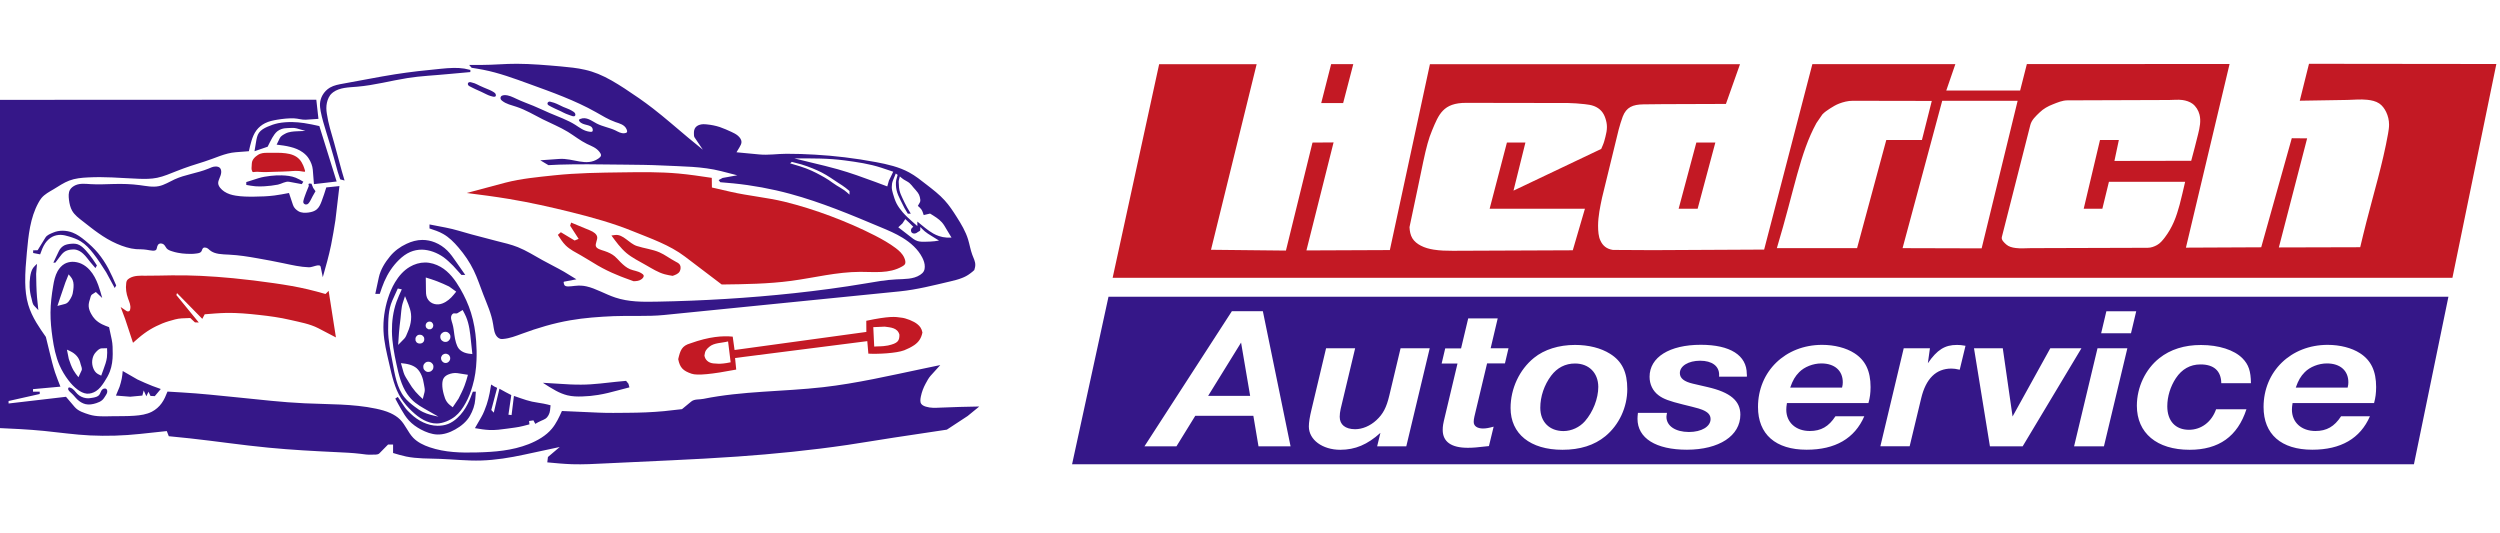 <?xml version="1.0" encoding="utf-8"?>
<!-- Generator: Adobe Illustrator 25.4.6, SVG Export Plug-In . SVG Version: 6.00 Build 0)  -->
<svg version="1.1" id="Ebene_1" xmlns="http://www.w3.org/2000/svg" xmlns:xlink="http://www.w3.org/1999/xlink" x="0px" y="0px"
	 width="350px" height="74.62px" viewBox="0 0 350 74.62" style="enable-background:new 0 0 350 74.62;" xml:space="preserve">
<style type="text/css">
	.st0{fill-rule:evenodd;clip-rule:evenodd;fill:#C31924;}
	.st1{fill-rule:evenodd;clip-rule:evenodd;fill:#351788;}
</style>
<g>
	<path class="st0" d="M122.26,45.8l0.13,2.72c0.62-0.06,0.96,0.02,1.92-0.15c1.41-0.31,1.61-0.66,1.61-1.51
		c-0.25-0.97-1.22-1.02-2.06-1.13L122.26,45.8z M102.29,50.72l-0.36-2.92c-0.87,0.23-1.97,0.17-2.64,0.76
		c-0.41,0.35-0.59,0.56-0.67,1.21c0.07,0.55,0.52,1.05,1.29,1.11C100.2,50.86,100.63,51.07,102.29,50.72 M42.7,24.02
		c0.03-0.04,0-0.13-0.02-0.21c-0.08-0.27-0.15-0.45-0.23-0.65c-0.13-0.29-0.3-0.61-0.54-0.86c-0.24-0.26-0.54-0.45-0.86-0.58
		c-0.33-0.14-0.69-0.21-1.05-0.26c-0.39-0.05-0.78-0.07-1.16-0.07c-0.38,0-0.76,0-1.14,0c-0.41,0-0.83-0.01-1.21,0.12
		c-0.24,0.08-0.47,0.22-0.68,0.4c-0.21,0.18-0.4,0.4-0.49,0.65c-0.08,0.23-0.07,0.49-0.09,0.75c-0.01,0.15-0.03,0.3,0,0.44
		c0.02,0.07,0.04,0.14,0.07,0.21c0.01,0.03,0.03,0.07,0.05,0.09c0.06,0.07,0.19,0.04,0.3,0.02c0.28-0.04,0.5-0.02,0.72,0
		c0.67,0.05,1.4,0,2.14-0.02c0.68-0.02,1.37-0.03,1.98-0.07c0.61-0.04,1.15-0.12,1.98,0.05C42.57,24.04,42.67,24.06,42.7,24.02
		 M94.17,38.62c0.39-0.14,0.78-0.27,0.98-0.61c0.15-0.26,0.19-0.65,0.05-0.91c-0.13-0.24-0.41-0.37-0.68-0.51
		c-0.79-0.42-1.44-0.93-2.19-1.26c-0.98-0.43-2.12-0.55-3.17-0.89c-1.09-0.35-1.91-1.69-3.05-1.54l-0.51,0.07
		c0.65,0.89,1.3,1.78,2.12,2.47c0.81,0.67,1.78,1.14,2.72,1.68c0.86,0.49,1.7,1.03,2.63,1.28C93.43,38.51,93.81,38.55,94.17,38.62
		 M88.7,39.37c0.4-0.01,0.8-0.03,1.14-0.3c0.16-0.13,0.3-0.31,0.28-0.47c-0.02-0.14-0.17-0.26-0.33-0.35
		c-0.54-0.33-1.09-0.35-1.58-0.56c-0.49-0.2-0.93-0.58-1.33-0.98c-0.28-0.28-0.53-0.58-0.81-0.82c-0.4-0.33-0.85-0.55-1.44-0.75
		c-0.5-0.16-1.11-0.31-1.21-0.68c-0.1-0.34,0.23-0.87,0.19-1.26c-0.05-0.43-0.51-0.74-1.02-0.95l-2.63-1.09l-0.14,0.44l1.19,1.84
		l-0.56,0.23l-1.93-1.16l-0.42,0.37c0.33,0.52,0.67,1.05,1.09,1.47c0.61,0.6,1.41,0.99,2.17,1.42c0.8,0.45,1.55,0.95,2.33,1.4
		c0.85,0.49,1.74,0.93,2.66,1.3C87.11,38.81,87.91,39.07,88.7,39.37 M129.14,46.55c-0.11-0.57-0.36-0.88-0.69-1.15
		c-0.49-0.43-1.66-0.88-2.28-0.93c-0.81-0.13-1.66-0.24-4.89,0.44l0.01,1.56L102.84,49l-0.26-1.87c-1.38-0.14-3.27-0.02-5.93,0.94
		c-1.19,0.34-1.41,0.96-1.7,2.21c0.23,1.19,0.68,1.64,1.87,2.04c0.79,0.28,2.85,0.07,6.25-0.58l-0.16-1.62l18.51-2.36l0.15,1.75
		c1.29,0.08,3.93-0.05,5.02-0.47c0.49-0.19,0.96-0.43,1.4-0.72C128.61,47.89,128.97,47.38,129.14,46.55 M47.03,47.24l-1.02-6.52
		l-0.44,0.44c-0.81-0.23-1.63-0.46-2.45-0.65c-1.56-0.37-3.14-0.63-4.73-0.86c-1.91-0.28-3.83-0.51-5.75-0.7
		c-1.5-0.14-3.01-0.26-4.52-0.33c-1.37-0.06-2.74-0.09-4.1-0.07c-1.22,0.01-2.42,0.06-3.68,0.05c-0.77-0.01-1.55-0.04-2.21,0.35
		c-0.15,0.09-0.29,0.2-0.37,0.35c-0.06,0.1-0.08,0.23-0.09,0.35c-0.1,0.73,0.01,1.46,0.26,2.14c0.17,0.48,0.41,0.94,0.3,1.49
		c-0.02,0.1-0.05,0.21-0.12,0.26c-0.09,0.07-0.27,0.09-0.4,0l-0.82-0.56c0.22,0.56,0.43,1.11,0.63,1.68
		c0.19,0.54,0.36,1.09,0.54,1.63l0.56,1.7c0.51-0.45,1.01-0.9,1.56-1.3c0.53-0.39,1.09-0.73,1.68-1.02c0.56-0.28,1.15-0.52,1.75-0.7
		c0.59-0.17,1.2-0.37,1.82-0.4l1.21-0.05l0.65,0.61l0.54,0.02l-3.14-3.84l0.09-0.28l3.54,3.61L28.66,44c1-0.08,2-0.17,3-0.19
		c1.54-0.03,3.08,0.11,4.61,0.28c1.47,0.16,2.94,0.36,4.38,0.7c1.32,0.31,2.7,0.54,3.91,1.16L47.03,47.24 M65.34,27.02
		c1.99,0.25,3.98,0.51,5.96,0.84c2.93,0.49,5.84,1.14,8.73,1.86c2.92,0.73,5.82,1.53,8.59,2.66c2.49,1.01,5.12,1.91,7.27,3.54
		l5.15,3.91c3.26-0.04,6.52-0.08,9.74-0.51c3.2-0.43,6.36-1.25,9.64-1.26c2-0.01,4.04,0.29,5.87-0.75c0.16-0.09,0.32-0.19,0.4-0.33
		c0.14-0.24,0.04-0.59-0.09-0.89c-0.27-0.6-0.72-0.99-1.19-1.35c-0.89-0.67-1.88-1.23-2.89-1.75c-2.03-1.04-4.1-1.93-6.22-2.73
		c-2.13-0.8-4.31-1.49-6.52-2.03c-2.46-0.59-4.99-0.81-7.45-1.37l-2.66-0.61l-0.02-1.35c-1.56-0.23-3.12-0.47-4.68-0.61
		c-2.59-0.23-5.2-0.2-7.8-0.16c-3.22,0.04-6.43,0.08-9.62,0.42c-2.27,0.24-4.56,0.45-6.78,1.02L65.34,27.02"/>
	<path class="st1" d="M60.66,45.56c0-0.04-0.01-0.08-0.02-0.12c-0.01-0.05-0.02-0.1-0.05-0.14c-0.02-0.04-0.06-0.08-0.09-0.12
		c-0.03-0.03-0.06-0.07-0.09-0.09c-0.04-0.03-0.09-0.04-0.14-0.05c-0.05-0.01-0.09-0.02-0.14-0.02c-0.05,0-0.09,0.01-0.14,0.02
		c-0.04,0.01-0.08,0.03-0.12,0.05c-0.04,0.02-0.08,0.06-0.12,0.09c-0.04,0.04-0.07,0.07-0.09,0.12c-0.02,0.04-0.03,0.09-0.05,0.14
		c-0.01,0.04-0.02,0.08-0.02,0.12c0,0.05,0.01,0.09,0.02,0.14c0.01,0.05,0.02,0.1,0.05,0.14c0.02,0.04,0.05,0.09,0.09,0.12
		c0.04,0.03,0.08,0.04,0.12,0.07c0.04,0.03,0.07,0.06,0.12,0.07c0.04,0.01,0.09,0,0.14,0c0.05,0,0.1,0.01,0.14,0
		c0.05-0.01,0.1-0.04,0.14-0.07c0.03-0.02,0.06-0.04,0.09-0.07c0.04-0.03,0.07-0.07,0.09-0.12c0.02-0.04,0.03-0.09,0.05-0.14
		C60.65,45.66,60.66,45.61,60.66,45.56z M59.4,47.47c0-0.05-0.01-0.09-0.02-0.14c-0.01-0.06-0.02-0.12-0.05-0.16
		c-0.03-0.04-0.08-0.08-0.12-0.12c-0.04-0.04-0.07-0.09-0.12-0.12c-0.05-0.03-0.11-0.04-0.16-0.05c-0.06-0.01-0.11-0.02-0.16-0.02
		c-0.05,0-0.11,0.01-0.16,0.02c-0.05,0.01-0.1,0.02-0.14,0.05c-0.05,0.03-0.1,0.07-0.14,0.12c-0.03,0.04-0.07,0.07-0.09,0.12
		c-0.03,0.05-0.06,0.11-0.07,0.16c-0.01,0.05,0,0.09,0,0.14c0,0.06-0.01,0.13,0,0.19c0.01,0.05,0.04,0.09,0.07,0.14
		c0.03,0.05,0.05,0.1,0.09,0.14c0.04,0.04,0.09,0.07,0.14,0.09c0.05,0.02,0.09,0.03,0.14,0.05c0.05,0.01,0.11,0.02,0.16,0.02
		c0.05,0,0.11-0.01,0.16-0.02c0.06-0.01,0.11-0.02,0.16-0.05c0.04-0.02,0.08-0.06,0.12-0.09c0.04-0.04,0.09-0.09,0.12-0.14
		c0.02-0.04,0.04-0.09,0.05-0.14C59.39,47.6,59.4,47.53,59.4,47.47 M63.03,50.17c0-0.06,0-0.13-0.02-0.19
		c-0.02-0.05-0.04-0.09-0.07-0.14c-0.03-0.05-0.05-0.1-0.09-0.14c-0.04-0.04-0.09-0.07-0.14-0.09c-0.05-0.03-0.11-0.05-0.16-0.07
		c-0.05-0.02-0.11-0.02-0.16-0.02c-0.06,0-0.11,0.01-0.16,0.02c-0.06,0.02-0.11,0.04-0.16,0.07c-0.05,0.03-0.1,0.05-0.14,0.09
		c-0.04,0.04-0.07,0.09-0.09,0.14c-0.03,0.05-0.05,0.09-0.07,0.14c-0.02,0.06-0.03,0.12-0.02,0.19c0,0.06,0.01,0.11,0.02,0.16
		c0.02,0.06,0.04,0.11,0.07,0.16c0.03,0.04,0.06,0.08,0.09,0.12c0.04,0.04,0.09,0.08,0.14,0.12c0.05,0.03,0.11,0.05,0.16,0.07
		c0.05,0.01,0.11,0.02,0.16,0.02c0.05,0,0.11-0.01,0.16-0.02c0.06-0.02,0.11-0.04,0.16-0.07c0.05-0.03,0.1-0.07,0.14-0.12
		c0.04-0.04,0.07-0.07,0.09-0.12c0.03-0.05,0.05-0.11,0.07-0.16C63.02,50.28,63.03,50.23,63.03,50.17 M63.06,47.15
		c0-0.06-0.01-0.13-0.02-0.19c-0.02-0.06-0.04-0.11-0.07-0.16c-0.03-0.05-0.07-0.1-0.12-0.14c-0.04-0.04-0.09-0.08-0.14-0.12
		c-0.05-0.03-0.11-0.05-0.16-0.07c-0.06-0.02-0.12-0.02-0.19-0.02c-0.06,0-0.13,0.01-0.19,0.02c-0.06,0.02-0.11,0.04-0.16,0.07
		c-0.06,0.03-0.11,0.07-0.16,0.12c-0.04,0.04-0.08,0.09-0.12,0.14c-0.03,0.05-0.05,0.11-0.07,0.16c-0.02,0.06-0.02,0.12-0.02,0.19
		c0,0.06,0.01,0.13,0.02,0.19c0.02,0.06,0.04,0.11,0.07,0.16c0.03,0.06,0.07,0.12,0.12,0.16c0.05,0.05,0.1,0.08,0.16,0.12
		c0.05,0.03,0.11,0.05,0.16,0.07c0.06,0.02,0.12,0.02,0.19,0.02c0.06,0,0.13-0.01,0.19-0.02c0.06-0.02,0.11-0.04,0.16-0.07
		c0.05-0.03,0.1-0.07,0.14-0.12c0.05-0.05,0.08-0.1,0.12-0.16c0.03-0.05,0.05-0.11,0.07-0.16C63.05,47.27,63.06,47.21,63.06,47.15
		 M60.68,51.34c0-0.06-0.01-0.13-0.02-0.19c-0.02-0.06-0.04-0.11-0.07-0.16c-0.03-0.05-0.07-0.1-0.12-0.14
		c-0.04-0.04-0.09-0.09-0.14-0.12c-0.06-0.03-0.12-0.05-0.19-0.07c-0.05-0.01-0.11-0.02-0.16-0.02c-0.07,0-0.14,0-0.21,0.02
		c-0.06,0.02-0.11,0.04-0.16,0.07c-0.05,0.03-0.1,0.07-0.14,0.12c-0.04,0.04-0.08,0.09-0.12,0.14c-0.03,0.05-0.05,0.11-0.07,0.16
		c-0.02,0.06-0.02,0.12-0.02,0.19c0,0.06,0.01,0.12,0.02,0.19c0.01,0.07,0.04,0.13,0.07,0.19c0.03,0.05,0.07,0.1,0.12,0.14
		c0.04,0.04,0.09,0.08,0.14,0.12c0.05,0.03,0.11,0.05,0.16,0.07c0.07,0.02,0.14,0.03,0.21,0.02c0.05,0,0.11-0.01,0.16-0.02
		c0.07-0.02,0.13-0.04,0.19-0.07c0.05-0.03,0.1-0.07,0.14-0.12c0.04-0.04,0.08-0.09,0.12-0.14c0.03-0.06,0.06-0.12,0.07-0.19
		C60.67,51.46,60.68,51.4,60.68,51.34 M44.17,26.77c-0.11-0.15-0.22-0.31-0.33-0.47l-0.23-0.58c-0.07-0.01-0.13-0.02-0.21-0.02
		c-0.06,0-0.13-0.01-0.16,0.02c-0.03,0.03-0.06,0.09-0.05,0.14l0.05,0.16c-0.13,0.3-0.25,0.6-0.37,0.91
		c-0.08,0.21-0.16,0.42-0.23,0.63c-0.06,0.17-0.12,0.35-0.16,0.54c-0.02,0.1-0.04,0.21,0,0.3c0.03,0.08,0.1,0.15,0.19,0.19
		c0.12,0.06,0.26,0.05,0.37,0c0.08-0.04,0.15-0.11,0.21-0.19c0.22-0.28,0.34-0.61,0.51-0.91L44.17,26.77 M5.37,43.42
		c-0.07-0.61-0.14-1.21-0.19-1.82c-0.09-1.08-0.1-2.17-0.12-3.26l0.12-1.4c-0.19,0.18-0.39,0.35-0.54,0.56
		c-0.25,0.36-0.35,0.81-0.42,1.26c-0.07,0.49-0.09,0.96-0.07,1.44c0.03,0.53,0.11,1.07,0.26,1.58c0.1,0.35,0.12,0.76,0.37,1.02
		L5.37,43.42 M69.37,13.49c0.02-0.03,0.04-0.06,0.05-0.09c0.01-0.06,0-0.13-0.02-0.19c-0.02-0.06-0.05-0.12-0.09-0.16
		c-0.04-0.05-0.09-0.08-0.14-0.12c-0.19-0.13-0.4-0.23-0.61-0.33c-0.28-0.12-0.56-0.23-0.84-0.35c-0.2-0.08-0.39-0.16-0.58-0.26
		c-0.23-0.11-0.46-0.24-0.7-0.33c-0.16-0.06-0.32-0.1-0.49-0.14c-0.07-0.02-0.14-0.03-0.21-0.02c-0.07,0.01-0.14,0.04-0.19,0.09
		c-0.03,0.04-0.04,0.09-0.05,0.14c0,0.07,0.01,0.13,0.05,0.19c0.04,0.06,0.1,0.1,0.16,0.14c0.12,0.07,0.25,0.13,0.37,0.19
		c0.16,0.07,0.31,0.16,0.47,0.23c0.27,0.13,0.54,0.25,0.82,0.37c0.24,0.11,0.48,0.24,0.72,0.35c0.18,0.09,0.37,0.17,0.56,0.23
		c0.11,0.04,0.22,0.07,0.33,0.09c0.08,0.02,0.15,0.03,0.23,0.02C69.27,13.55,69.33,13.53,69.37,13.49 M80.5,16.21
		c0.02-0.03,0.04-0.06,0.05-0.09c0.01-0.06,0-0.13-0.02-0.19c-0.02-0.06-0.05-0.12-0.09-0.16c-0.04-0.05-0.09-0.08-0.14-0.12
		c-0.19-0.13-0.38-0.23-0.58-0.33c-0.28-0.13-0.58-0.23-0.86-0.35c-0.2-0.09-0.39-0.18-0.58-0.28c-0.23-0.11-0.46-0.22-0.7-0.3
		c-0.16-0.05-0.32-0.1-0.49-0.14c-0.07-0.02-0.14-0.04-0.21-0.02c-0.06,0.01-0.12,0.05-0.16,0.09c-0.04,0.04-0.06,0.09-0.07,0.14
		c-0.01,0.06,0.01,0.13,0.05,0.19c0.04,0.06,0.12,0.1,0.19,0.14c0.12,0.06,0.23,0.13,0.35,0.19c0.15,0.08,0.31,0.16,0.47,0.23
		c0.27,0.13,0.55,0.24,0.81,0.37c0.24,0.12,0.48,0.25,0.72,0.35c0.18,0.08,0.37,0.14,0.56,0.21c0.12,0.04,0.23,0.09,0.35,0.12
		c0.07,0.02,0.14,0.03,0.21,0.02C80.4,16.28,80.46,16.26,80.5,16.21 M14.99,48.75c0.02,0.43,0.03,0.86-0.02,1.28
		c-0.07,0.56-0.27,1.11-0.47,1.65l-0.33,0.91c-0.26-0.12-0.52-0.23-0.72-0.42c-0.23-0.22-0.38-0.54-0.47-0.86
		c-0.1-0.37-0.11-0.75-0.02-1.12c0.07-0.31,0.21-0.61,0.42-0.84c0.23-0.25,0.51-0.57,0.86-0.58L14.99,48.75 M10.98,52.81
		c-0.25-0.32-0.5-0.63-0.7-0.98c-0.28-0.49-0.47-1.04-0.65-1.58l-0.26-1.3c0.25,0.11,0.49,0.21,0.72,0.35
		c0.32,0.19,0.61,0.44,0.82,0.75c0.18,0.27,0.3,0.59,0.37,0.91c0.07,0.3,0.27,0.63,0.14,0.91L10.98,52.81 M9.61,38.41
		c0.22,0.25,0.44,0.5,0.56,0.79c0.17,0.41,0.15,0.9,0.09,1.37c-0.04,0.36-0.1,0.7-0.26,1c-0.2,0.38-0.44,0.86-0.89,0.98l-1.07,0.28
		c0.12-0.37,0.25-0.75,0.37-1.12c0.25-0.73,0.5-1.46,0.75-2.19L9.61,38.41 M42.47,25.44c-0.35-0.21-0.7-0.41-1.07-0.56
		c-0.61-0.24-1.29-0.31-1.96-0.33c-0.52-0.01-1.03,0.01-1.54,0.07c-0.58,0.07-1.16,0.15-1.72,0.33l-1.7,0.54v0.4
		c0.43,0.08,0.85,0.15,1.28,0.19c0.42,0.03,0.85,0.03,1.28,0c0.63-0.04,1.25-0.11,1.86-0.23c0.53-0.11,1.05-0.49,1.58-0.4l1.77,0.33
		L42.47,25.44 M55.74,48.29c0.03-0.58,0.07-1.17,0.12-1.75c0.05-0.64,0.13-1.27,0.21-1.91c0.1-0.75,0.09-1.54,0.33-2.26l0.3-0.91
		c0.16,0.38,0.32,0.76,0.47,1.14c0.17,0.44,0.32,0.89,0.37,1.35c0.06,0.54,0,1.1-0.14,1.63c-0.09,0.34-0.2,0.66-0.35,0.98
		c-0.13,0.29-0.22,0.61-0.44,0.84L55.74,48.29 M14.78,55.39c0.1-0.16,0.21-0.32,0.23-0.51c0.02-0.15-0.01-0.33-0.12-0.42
		c-0.06-0.05-0.13-0.07-0.21-0.07c-0.12,0-0.24,0.04-0.33,0.12c-0.24,0.19-0.28,0.56-0.47,0.79c-0.18,0.22-0.51,0.31-0.82,0.37
		c-0.35,0.07-0.69,0.12-1.02,0.07c-0.45-0.06-0.91-0.28-1.23-0.61c-0.31-0.31-0.5-0.7-0.98-0.86c-0.09-0.03-0.18-0.05-0.23,0
		c-0.02,0.02-0.04,0.06-0.05,0.09c-0.07,0.27,0.22,0.47,0.44,0.68c0.35,0.31,0.56,0.63,0.86,0.91c0.31,0.29,0.7,0.53,1.12,0.63
		c0.49,0.12,1.01,0.02,1.51-0.14c0.3-0.1,0.59-0.22,0.82-0.42C14.5,55.85,14.64,55.61,14.78,55.39 M59.61,38.85
		c0.54,0.17,1.08,0.33,1.61,0.54c0.56,0.21,1.11,0.47,1.65,0.72l1,0.72c-0.22,0.28-0.45,0.56-0.7,0.82
		c-0.23,0.23-0.49,0.44-0.77,0.61c-0.31,0.18-0.64,0.32-1,0.35c-0.38,0.03-0.78-0.06-1.09-0.28c-0.24-0.17-0.43-0.41-0.54-0.68
		c-0.14-0.35-0.14-0.75-0.14-1.14L59.61,38.85 M59.19,55.86c-0.35-0.33-0.71-0.66-1.02-1.02c-0.36-0.42-0.67-0.87-0.95-1.35
		c-0.26-0.44-0.58-0.86-0.72-1.35l-0.37-1.3c0.42,0.04,0.83,0.09,1.23,0.21c0.36,0.11,0.7,0.27,0.98,0.51c0.3,0.27,0.52,0.63,0.68,1
		c0.17,0.4,0.27,0.81,0.33,1.23c0.05,0.36,0.18,0.74,0.09,1.09L59.19,55.86 M63.38,57.02c-0.3-0.23-0.6-0.45-0.81-0.75
		c-0.22-0.3-0.34-0.68-0.44-1.05c-0.13-0.48-0.22-0.95-0.21-1.44c0.01-0.3,0.05-0.62,0.21-0.86c0.14-0.22,0.38-0.39,0.63-0.49
		c0.4-0.17,0.85-0.25,1.28-0.19l1.47,0.23c-0.14,0.51-0.28,1.02-0.47,1.51c-0.23,0.62-0.54,1.22-0.84,1.82L63.38,57.02
		 M131.46,33.68c-0.2,0.03-0.4,0.07-0.61,0.09c-0.41,0.05-0.82,0.06-1.23,0.07c-0.4,0.01-0.8,0.02-1.16-0.09
		c-0.42-0.13-0.78-0.43-1.14-0.72l-1.56-1.21c0.19-0.18,0.39-0.36,0.58-0.54l0.4-0.61c0.19,0.18,0.39,0.36,0.58,0.54l0.54,0.54
		c-0.13,0.1-0.25,0.2-0.3,0.35c-0.05,0.15-0.02,0.35,0.09,0.47c0.1,0.1,0.27,0.14,0.42,0.12c0.17-0.02,0.31-0.11,0.44-0.21
		c0.12-0.09,0.33-0.14,0.33-0.28v-0.42c0.2,0.21,0.41,0.42,0.63,0.61c0.27,0.23,0.58,0.42,0.89,0.61L131.46,33.68 M66.13,49.57
		c-0.35-0.03-0.71-0.07-1.05-0.19c-0.32-0.11-0.63-0.3-0.84-0.56c-0.19-0.24-0.31-0.54-0.4-0.84c-0.11-0.37-0.18-0.75-0.23-1.12
		c-0.07-0.5-0.11-0.99-0.26-1.51c-0.12-0.42-0.32-0.87-0.12-1.23c0.04-0.08,0.11-0.16,0.19-0.21c0.17-0.11,0.43,0.05,0.63-0.07
		l0.72-0.44c0.17,0.31,0.33,0.61,0.47,0.93c0.46,1.08,0.58,2.27,0.7,3.47L66.13,49.57 M13.36,37.53l0.21-0.37
		c-0.2-0.31-0.4-0.61-0.61-0.91c-0.29-0.41-0.6-0.8-0.95-1.19c-0.33-0.36-0.7-0.72-1.14-0.86c-0.34-0.11-0.73-0.1-1.12-0.05
		c-0.35,0.05-0.69,0.13-0.95,0.33c-0.23,0.17-0.43,0.4-0.56,0.68l-0.77,1.61h0.28c0.19-0.25,0.39-0.51,0.58-0.77
		c0.21-0.28,0.42-0.56,0.7-0.75c0.25-0.17,0.55-0.26,0.86-0.3c0.27-0.04,0.54-0.04,0.79,0.02c0.35,0.09,0.68,0.29,0.95,0.54
		c0.41,0.36,0.7,0.82,1.05,1.23L13.36,37.53 M21.67,55.46l0.84-1c-0.39-0.14-0.78-0.27-1.16-0.42c-0.71-0.27-1.4-0.59-2.1-0.91
		l-2.07-1.19c-0.03,0.37-0.07,0.73-0.14,1.09c-0.07,0.38-0.19,0.75-0.3,1.12l-0.51,1.23c0.66,0.05,1.34,0.11,2,0.16l1.7-0.16
		l0.19-0.72l0.37,0.82l0.3-0.63l0.28,0.58L21.67,55.46 M88.12,54.23c-0.05-0.17-0.09-0.34-0.14-0.51l-0.33-0.4
		c-0.49,0.04-0.98,0.09-1.47,0.14c-0.71,0.07-1.41,0.16-2.12,0.23c-0.9,0.09-1.8,0.16-2.7,0.16c-1.02,0.01-2.03-0.05-3.05-0.12
		l-2.31-0.14c0.6,0.39,1.2,0.78,1.84,1.12c0.5,0.27,1.03,0.49,1.58,0.63c0.69,0.17,1.42,0.19,2.14,0.16
		c0.73-0.02,1.45-0.09,2.17-0.21c0.93-0.15,1.84-0.38,2.75-0.63L88.12,54.23 M118.93,27.25c-0.23-0.21-0.47-0.42-0.72-0.61
		c-0.35-0.25-0.73-0.45-1.09-0.68c-0.37-0.23-0.73-0.5-1.09-0.75c-0.38-0.25-0.78-0.48-1.19-0.7c-0.4-0.22-0.8-0.42-1.21-0.61
		c-0.52-0.23-1.06-0.44-1.61-0.61l-1.4-0.42l0.23-0.21c0.44,0.11,0.89,0.22,1.33,0.35c0.54,0.16,1.06,0.35,1.58,0.56
		c0.44,0.18,0.87,0.37,1.28,0.58c0.41,0.21,0.8,0.45,1.19,0.7c0.4,0.26,0.79,0.53,1.19,0.79c0.31,0.21,0.64,0.39,0.93,0.63
		l0.58,0.47V27.25 M125.05,24.04c-0.1,0.21-0.2,0.42-0.3,0.63c-0.1,0.2-0.2,0.4-0.3,0.61l-0.23,0.82c-0.56-0.21-1.12-0.42-1.68-0.63
		c-1.73-0.64-3.47-1.27-5.24-1.77c-1.19-0.34-2.39-0.62-3.59-0.91l-2.49-0.61c1.2-0.01,2.41-0.01,3.61,0.02
		c1.15,0.03,2.31,0.11,3.45,0.26c1.72,0.23,3.45,0.48,5.1,1.02L125.05,24.04 M77.08,56.74c-0.32-0.08-0.65-0.17-0.98-0.23
		c-0.53-0.11-1.08-0.16-1.61-0.28c-0.54-0.12-1.06-0.29-1.58-0.47l-0.96-0.33l-0.33,2.68l-0.44-0.05l0.4-2.75
		c-0.25-0.13-0.52-0.27-0.77-0.4l-0.89-0.49l-0.79,3.35l-0.35-0.37l0.82-3.1c-0.13-0.06-0.27-0.12-0.4-0.19l-0.44-0.28
		c-0.07,0.4-0.13,0.81-0.21,1.21c-0.11,0.54-0.24,1.08-0.42,1.61c-0.21,0.6-0.43,1.2-0.75,1.75l-0.89,1.54
		c0.68,0.12,1.36,0.23,2.05,0.26c0.81,0.03,1.63-0.07,2.45-0.19c0.75-0.11,1.51-0.18,2.24-0.37l0.89-0.23l-0.05-0.47l0.61-0.09
		l0.26,0.49c0.27-0.16,0.55-0.32,0.84-0.44c0.2-0.09,0.4-0.16,0.58-0.28c0.19-0.13,0.34-0.31,0.44-0.51
		c0.11-0.21,0.19-0.44,0.21-0.68L77.08,56.74 M66.62,54.83H66.2c-0.22,0.58-0.44,1.17-0.72,1.72c-0.37,0.73-0.85,1.42-1.47,1.98
		c-0.37,0.34-0.79,0.63-1.26,0.82c-0.47,0.19-0.98,0.26-1.49,0.26c-0.69-0.01-1.38-0.18-2-0.47c-0.65-0.3-1.24-0.72-1.75-1.21
		c-0.29-0.28-0.59-0.55-0.82-0.89l-1-1.47l-0.35,0.23c0.27,0.5,0.53,1,0.82,1.49c0.32,0.56,0.66,1.11,1.09,1.58
		c0.47,0.51,1.05,0.92,1.68,1.26c0.72,0.38,1.5,0.67,2.28,0.7c0.86,0.03,1.73-0.26,2.51-0.7c0.85-0.47,1.61-1.11,2.07-1.91
		c0.4-0.7,0.69-1.5,0.75-2.33L66.62,54.83 M133.21,33.26c-0.23,0.01-0.45,0.01-0.68,0c-0.36-0.02-0.73-0.09-1.07-0.21
		c-0.28-0.09-0.54-0.21-0.79-0.35c-0.39-0.22-0.76-0.49-1.12-0.77l-1.12-0.91v0.63c-0.24-0.21-0.48-0.42-0.72-0.63
		c-0.46-0.41-0.92-0.83-1.33-1.3c-0.33-0.38-0.63-0.79-0.86-1.23c-0.22-0.44-0.37-0.91-0.51-1.4c-0.08-0.29-0.16-0.59-0.16-0.89
		c0-0.31,0.04-0.63,0.16-0.93l0.4-0.98l0.26,0.19c-0.07,0.22-0.14,0.45-0.19,0.68c-0.05,0.24-0.06,0.5-0.05,0.75
		c0.01,0.24,0.04,0.49,0.09,0.72c0.11,0.48,0.32,0.93,0.54,1.37c0.18,0.38,0.37,0.75,0.56,1.12l0.47,0.79h0.42
		c-0.17-0.29-0.35-0.57-0.51-0.86c-0.24-0.42-0.44-0.86-0.65-1.3c-0.17-0.36-0.33-0.72-0.42-1.09c-0.06-0.27-0.09-0.56-0.09-0.84
		c0-0.19-0.05-0.39,0-0.58l0.14-0.54c0.18,0.16,0.36,0.31,0.56,0.44c0.26,0.17,0.56,0.29,0.79,0.49c0.21,0.18,0.38,0.41,0.56,0.63
		c0.2,0.24,0.43,0.46,0.61,0.72c0.13,0.18,0.23,0.39,0.28,0.61c0.05,0.24,0.13,0.53,0,0.75l-0.28,0.49c0.18,0.15,0.36,0.3,0.49,0.49
		c0.16,0.23,0.24,0.51,0.33,0.79l0.89-0.21c0.31,0.19,0.61,0.37,0.91,0.58c0.27,0.19,0.53,0.4,0.75,0.65
		c0.26,0.29,0.45,0.64,0.65,0.98L133.21,33.26 M16.06,40.32l0.21-0.35c-0.34-0.79-0.69-1.59-1.09-2.35
		c-0.41-0.77-0.89-1.5-1.44-2.17c-0.54-0.65-1.16-1.23-1.82-1.77c-0.54-0.45-1.12-0.87-1.77-1.12c-0.43-0.17-0.9-0.25-1.37-0.26
		c-0.46,0-0.92,0.08-1.33,0.26c-0.39,0.17-0.86,0.33-1.09,0.7l-1.09,1.77l-0.63,0.02v0.37l0.98,0.19c0.19-0.53,0.38-1.07,0.7-1.54
		c0.26-0.38,0.61-0.72,1.02-0.93c0.35-0.18,0.75-0.26,1.14-0.26c0.4,0.01,0.8,0.11,1.19,0.23c0.57,0.17,1.13,0.37,1.63,0.68
		c0.68,0.42,1.24,1.03,1.75,1.68c0.67,0.85,1.24,1.75,1.82,2.66L16.06,40.32 M65.13,38.48c-0.44-0.62-0.87-1.24-1.3-1.86
		c-0.37-0.54-0.75-1.08-1.21-1.54c-0.49-0.49-1.08-0.88-1.72-1.14c-0.56-0.23-1.17-0.35-1.77-0.35c-0.76,0-1.51,0.21-2.21,0.54
		c-0.89,0.41-1.7,1.01-2.31,1.75c-0.71,0.86-1.34,1.86-1.58,2.98l-0.49,2.28h0.63c0.19-0.58,0.39-1.16,0.63-1.72
		c0.49-1.13,1.18-2.19,2.07-3.05c0.46-0.45,0.98-0.84,1.56-1.09c0.51-0.22,1.07-0.33,1.63-0.33c0.54,0.01,1.07,0.12,1.58,0.3
		c0.52,0.19,1.02,0.45,1.47,0.77c0.48,0.35,0.9,0.77,1.33,1.19l1.16,1.28H65.13 M47.13,25.41l-2.42-7.76
		c-0.71-0.16-1.42-0.31-2.14-0.42c-0.54-0.08-1.08-0.13-1.63-0.14c-0.67-0.01-1.35,0.03-2,0.16c-0.51,0.11-1,0.27-1.49,0.49
		c-0.46,0.2-0.92,0.46-1.19,0.84c-0.26,0.36-0.34,0.85-0.42,1.33l-0.21,1.26l1.84-0.63c0.21-0.42,0.41-0.84,0.65-1.26
		c0.2-0.34,0.42-0.67,0.72-0.91c0.17-0.13,0.36-0.23,0.56-0.3c0.28-0.1,0.58-0.13,0.89-0.14c0.42-0.01,0.85-0.07,1.26,0.05
		l1.21,0.35c-0.4,0.01-0.81,0.03-1.21,0.05c-0.26,0.01-0.53,0.03-0.79,0.07c-0.28,0.05-0.57,0.12-0.82,0.26
		c-0.29,0.16-0.62,0.33-0.77,0.63l-0.44,0.91c0.66,0.08,1.31,0.16,1.96,0.33c0.6,0.15,1.19,0.38,1.7,0.75
		c0.34,0.25,0.65,0.55,0.86,0.91c0.28,0.45,0.49,0.97,0.54,1.51l0.16,2.03L47.13,25.41 M61.38,58.33c-0.75-0.16-1.5-0.32-2.17-0.65
		c-0.41-0.2-0.79-0.47-1.16-0.75c-0.52-0.39-1.02-0.81-1.42-1.3c-1.07-1.33-1.35-3.17-1.68-4.94c-0.29-1.53-0.61-3.01-0.61-4.5
		c0.01-1.36,0.01-2.82,0.58-4.1l0.77-1.7l0.56,0.12c-0.27,0.58-0.53,1.17-0.75,1.77c-0.46,1.31-0.65,2.73-0.63,4.12
		c0.02,1.54,0.3,3.04,0.63,4.57c0.32,1.47,0.67,2.97,1.51,4.19c0.32,0.46,0.7,0.89,1.14,1.23c0.38,0.3,0.79,0.55,1.21,0.79
		L61.38,58.33 M15.27,45.8c-0.33-0.12-0.66-0.24-0.98-0.4c-0.36-0.18-0.7-0.41-0.98-0.7c-0.21-0.22-0.39-0.47-0.54-0.75
		c-0.18-0.32-0.32-0.67-0.35-1.02c-0.03-0.34,0.05-0.68,0.16-1c0.09-0.25,0.1-0.58,0.33-0.72l0.51-0.33l0.89,0.84
		c-0.17-0.61-0.34-1.22-0.56-1.82c-0.28-0.76-0.65-1.5-1.19-2.1c-0.33-0.37-0.73-0.68-1.19-0.89c-0.39-0.17-0.81-0.26-1.23-0.26
		c-0.38,0.01-0.76,0.1-1.09,0.28c-0.41,0.23-0.74,0.61-0.98,1.02c-0.36,0.64-0.51,1.37-0.63,2.1c-0.21,1.24-0.36,2.47-0.37,3.7
		c-0.01,1.18,0.11,2.36,0.28,3.54c0.19,1.32,0.45,2.63,0.98,3.84c0.33,0.75,0.76,1.47,1.26,2.12c0.37,0.48,0.78,0.93,1.28,1.3
		c0.38,0.28,0.82,0.52,1.28,0.56c0.44,0.04,0.9-0.11,1.28-0.35c0.49-0.31,0.84-0.79,1.16-1.28c0.31-0.47,0.59-0.95,0.79-1.47
		c0.29-0.77,0.4-1.61,0.4-2.45c0-0.68,0-1.37-0.14-2.03L15.27,45.8 M66.71,50.45c0.04-0.9,0.02-1.8-0.05-2.7
		c-0.1-1.34-0.32-2.68-0.72-3.96c-0.36-1.17-0.88-2.29-1.51-3.38c-0.7-1.2-1.55-2.37-2.75-3.05c-0.65-0.37-1.41-0.61-2.17-0.61
		c-0.75,0-1.5,0.23-2.14,0.61c-0.87,0.51-1.55,1.3-2.07,2.17c-0.43,0.72-0.75,1.49-1,2.28c-0.46,1.46-0.68,3.02-0.61,4.54
		c0.07,1.53,0.44,3.02,0.79,4.54c0.39,1.7,0.76,3.45,1.68,4.89c0.42,0.66,0.94,1.25,1.51,1.79c0.5,0.48,1.04,0.91,1.65,1.23
		c0.56,0.29,1.19,0.5,1.82,0.49c0.47,0,0.93-0.13,1.37-0.3c0.44-0.18,0.85-0.41,1.21-0.7c0.6-0.48,1.06-1.13,1.44-1.82
		c0.44-0.78,0.76-1.61,1-2.47C66.5,52.86,66.66,51.66,66.71,50.45 M65.85,10.09v-0.3c-0.29-0.07-0.57-0.14-0.86-0.19
		c-0.5-0.08-1.01-0.1-1.51-0.09c-0.59,0.01-1.18,0.06-1.77,0.12c-2.14,0.2-4.29,0.44-6.4,0.77c-2.4,0.38-4.77,0.87-7.22,1.3
		c-0.66,0.12-1.32,0.23-1.89,0.56c-0.43,0.25-0.8,0.63-1.05,1.07c-0.2,0.36-0.32,0.76-0.35,1.16c-0.02,0.36,0.03,0.72,0.09,1.07
		c0.09,0.5,0.22,0.98,0.35,1.47c0.29,1.05,0.64,2.1,0.95,3.14c0.39,1.28,0.74,2.57,1.09,3.87l0.35,1.07l0.61,0.16
		c-0.13-0.42-0.25-0.84-0.37-1.26c-0.38-1.33-0.71-2.67-1.09-4.01c-0.38-1.35-0.82-2.69-1.02-4.08c-0.04-0.25-0.07-0.51-0.07-0.77
		c0-0.51,0.1-1.03,0.33-1.49c0.06-0.12,0.13-0.24,0.21-0.35c0.12-0.15,0.26-0.28,0.42-0.4c0.92-0.67,2.15-0.67,3.33-0.77
		c2.47-0.21,4.72-0.84,7.06-1.21c1.87-0.3,3.79-0.37,5.71-0.56L65.85,10.09 M45.19,38.81c0.42-1.49,0.85-2.98,1.16-4.5
		c0.24-1.16,0.42-2.32,0.61-3.49l0.56-4.77l-1.84,0.19c-0.2,0.64-0.4,1.28-0.65,1.93c-0.16,0.43-0.35,0.86-0.68,1.14
		c-0.3,0.26-0.71,0.38-1.14,0.44c-0.49,0.07-1.01,0.06-1.4-0.16c-0.33-0.19-0.66-0.49-0.79-0.89l-0.56-1.68
		c-0.68,0.13-1.36,0.26-2.05,0.35c-0.93,0.12-1.87,0.15-2.82,0.16c-0.87,0.01-1.74,0-2.59-0.14c-0.56-0.09-1.1-0.24-1.61-0.58
		c-0.41-0.28-0.8-0.7-0.84-1.12c-0.04-0.48,0.38-0.97,0.42-1.54c0.02-0.24-0.03-0.5-0.19-0.65c-0.14-0.14-0.37-0.19-0.58-0.19
		c-0.37,0-0.69,0.16-1.02,0.3c-0.79,0.33-1.62,0.53-2.45,0.75c-0.77,0.2-1.54,0.41-2.28,0.75c-0.74,0.34-1.45,0.8-2.21,0.95
		c-0.85,0.18-1.77-0.02-2.68-0.14c-1.21-0.16-2.4-0.19-3.59-0.16c-1.08,0.02-2.17,0.09-3.28,0.02c-0.71-0.04-1.44-0.14-2.1,0.14
		c-0.32,0.14-0.62,0.36-0.79,0.65c-0.23,0.4-0.2,0.92-0.14,1.42c0.07,0.55,0.19,1.07,0.44,1.51c0.34,0.6,0.94,1.05,1.51,1.49
		c0.74,0.57,1.43,1.14,2.17,1.65c0.8,0.57,1.65,1.08,2.59,1.49c0.87,0.38,1.81,0.68,2.68,0.75c0.46,0.03,0.91,0,1.49,0.09
		c0.54,0.08,1.2,0.27,1.37-0.07c0.06-0.11,0.06-0.29,0.12-0.44c0.05-0.14,0.13-0.26,0.26-0.33c0.19-0.09,0.46-0.04,0.63,0.09
		c0.18,0.14,0.26,0.37,0.4,0.54c0.18,0.22,0.48,0.33,0.77,0.42c0.28,0.09,0.54,0.16,0.82,0.21c0.39,0.08,0.79,0.12,1.19,0.14
		c0.48,0.03,0.95,0.03,1.47-0.05c0.23-0.03,0.48-0.08,0.61-0.26c0.11-0.15,0.13-0.41,0.28-0.51c0.11-0.08,0.29-0.07,0.44-0.02
		c0.2,0.07,0.34,0.22,0.49,0.35c0.69,0.57,1.72,0.56,2.68,0.61c1.41,0.07,2.68,0.28,3.98,0.51c1.21,0.21,2.43,0.44,3.66,0.7
		c1.18,0.25,2.35,0.52,3.54,0.56c0.55,0.02,1.54-0.59,1.65-0.05L45.19,38.81 M136.4,37.81c0.07-0.24,0.14-0.48,0.14-0.72
		c0.01-0.48-0.24-0.95-0.42-1.42c-0.26-0.7-0.37-1.43-0.58-2.12c-0.34-1.13-0.96-2.17-1.61-3.19c-0.51-0.81-1.04-1.61-1.68-2.31
		c-0.74-0.82-1.63-1.5-2.52-2.19c-0.79-0.62-1.58-1.25-2.45-1.72c-1.41-0.77-3.03-1.14-4.63-1.44c-1.47-0.28-2.93-0.5-4.4-0.68
		c-1.39-0.17-2.79-0.29-4.19-0.37c-1.31-0.08-2.62-0.12-3.94-0.12c-1.28,0-2.57,0.22-3.84,0.09l-3.17-0.3
		c0.14-0.23,0.28-0.46,0.42-0.7c0.14-0.24,0.28-0.49,0.28-0.75c0-0.32-0.23-0.63-0.49-0.86c-0.28-0.24-0.59-0.39-0.91-0.54
		c-0.53-0.24-1.07-0.49-1.63-0.68c-0.58-0.19-1.18-0.31-1.79-0.37c-0.37-0.04-0.75-0.06-1.09,0.07c-0.21,0.07-0.41,0.2-0.54,0.37
		c-0.17,0.22-0.22,0.53-0.21,0.82c0.01,0.19-0.01,0.4,0.09,0.56l1.16,1.72c-0.69-0.56-1.37-1.11-2.05-1.68
		c-1.64-1.37-3.25-2.79-4.94-4.1c-1.28-0.99-2.62-1.91-3.98-2.8c-1.18-0.76-2.38-1.5-3.68-2.03c-0.6-0.24-1.21-0.44-1.84-0.58
		c-1.11-0.26-2.24-0.36-3.38-0.47c-2.05-0.18-4.1-0.36-6.15-0.37c-1.64-0.01-3.27,0.16-4.91,0.16h-1.79l0.35,0.4
		c0.55,0.09,1.09,0.17,1.63,0.28c2.2,0.43,4.31,1.21,6.43,1.98c3.19,1.16,6.41,2.3,9.32,3.94c0.89,0.5,1.74,1.04,2.75,1.4
		c0.61,0.21,1.27,0.36,1.56,1c0.07,0.15,0.11,0.32,0.05,0.42c-0.06,0.09-0.2,0.12-0.33,0.14c-0.5,0.06-0.89-0.2-1.3-0.4
		c-0.83-0.39-1.74-0.52-2.59-0.95c-0.74-0.38-1.44-1-2.31-0.65c-0.08,0.03-0.17,0.08-0.19,0.14c-0.01,0.05,0.03,0.12,0.07,0.19
		c0.49,0.67,1.73,0.35,1.86,1.12c0.02,0.11,0.01,0.24-0.05,0.3c-0.07,0.07-0.2,0.06-0.33,0.05c-0.88-0.1-1.44-0.58-2.07-0.98
		c-1.08-0.68-2.37-1.13-3.59-1.65c-0.76-0.33-1.51-0.69-2.26-1c-0.77-0.32-1.55-0.59-2.33-0.96c-0.57-0.26-1.13-0.57-1.75-0.54
		c-0.12,0.01-0.24,0.03-0.35,0.09c-0.07,0.04-0.13,0.11-0.16,0.19c-0.04,0.1-0.02,0.21,0.02,0.3c0.04,0.08,0.11,0.15,0.19,0.21
		c0.57,0.46,1.31,0.61,2,0.84c1.31,0.43,2.47,1.14,3.68,1.75c1.18,0.59,2.41,1.08,3.54,1.77c0.89,0.55,1.72,1.22,2.66,1.68
		c0.62,0.3,1.28,0.51,1.75,1.12c0.13,0.16,0.24,0.35,0.21,0.51c-0.03,0.16-0.2,0.3-0.37,0.42c-1.69,1.16-3.51-0.09-5.47,0.05
		l-2.66,0.19l1.14,0.68c0.5-0.03,0.99-0.05,1.49-0.07c1.36-0.05,2.72-0.05,4.08-0.05c1.69,0.01,3.38,0.03,5.08,0.05
		c1.78,0.02,3.56,0.03,5.33,0.12c2.74,0.14,5.54,0.11,8.2,0.79l2.26,0.58c-0.68,0.12-1.37,0.25-2.05,0.37l-0.56,0.3l0.23,0.3
		c0.61,0.05,1.21,0.1,1.82,0.16c2.69,0.27,5.36,0.76,7.97,1.47c2.17,0.59,4.3,1.32,6.4,2.12c2.1,0.8,4.17,1.67,6.24,2.54
		c1.06,0.44,2.11,0.88,3.1,1.49c1.12,0.69,2.15,1.59,2.75,2.77c0.21,0.41,0.36,0.85,0.35,1.3c0,0.21-0.04,0.42-0.14,0.61
		c-0.11,0.21-0.31,0.38-0.51,0.51c-0.96,0.63-2.17,0.57-3.33,0.63c-1.51,0.07-2.94,0.34-4.38,0.58c-3.26,0.55-6.58,0.99-9.9,1.35
		c-6.41,0.69-12.78,1.07-19.26,1.19c-1.96,0.04-3.94,0.05-5.82-0.58c-1.39-0.46-2.74-1.28-4.03-1.56c-0.49-0.11-0.97-0.14-1.63-0.07
		c-0.61,0.06-1.38,0.22-1.49-0.19c-0.03-0.11-0.14-0.37,0-0.4l1.72-0.33c-0.57-0.36-1.14-0.71-1.72-1.05
		c-0.99-0.57-2.02-1.07-3.03-1.63c-1.14-0.63-2.25-1.34-3.45-1.82c-0.95-0.38-1.96-0.61-2.96-0.86c-1.19-0.3-2.36-0.62-3.54-0.93
		c-1.19-0.32-2.37-0.72-3.59-0.95l-2.28-0.44v0.56c0.66,0.22,1.32,0.43,1.91,0.77c0.82,0.46,1.51,1.15,2.14,1.89
		c0.85,0.99,1.58,2.06,2.14,3.21c0.53,1.09,0.91,2.27,1.35,3.4c0.52,1.35,1.13,2.64,1.37,4.15c0.11,0.64,0.15,1.32,0.58,1.77
		c0.11,0.11,0.25,0.21,0.4,0.26c0.14,0.04,0.29,0.04,0.44,0.02c0.91-0.08,1.74-0.41,2.59-0.72c2.21-0.82,4.47-1.49,6.78-1.89
		c2-0.35,4.04-0.49,6.08-0.58c2.35-0.1,4.7,0.07,7.03-0.16l33.02-3.31c2.4-0.24,4.75-0.85,7.1-1.4c0.54-0.13,1.09-0.26,1.61-0.47
		c0.4-0.15,0.78-0.35,1.12-0.61C136.02,38.16,136.21,37.98,136.4,37.81 M137.1,56.91c-1.84,0.04-3.68,0.07-5.5,0.16
		c-0.66,0.03-1.31,0.07-1.98-0.14c-0.26-0.08-0.52-0.2-0.65-0.4c-0.18-0.26-0.12-0.66-0.05-1.02c0.14-0.67,0.36-1.23,0.65-1.77
		c0.21-0.39,0.42-0.8,0.72-1.14l1.35-1.49c-0.78,0.16-1.57,0.32-2.35,0.49c-4.68,0.98-9.34,2.07-14.09,2.61
		c-5.57,0.63-11.24,0.52-16.72,1.63c-0.57,0.12-1.25,0-1.7,0.37l-1.3,1.07c-0.84,0.1-1.68,0.2-2.51,0.28
		c-1.69,0.16-3.38,0.22-5.08,0.23c-1.35,0.01-2.7,0.04-4.05-0.02l-5.17-0.23c-0.4,0.88-0.8,1.75-1.4,2.47
		c-0.82,0.99-2.02,1.68-3.26,2.17c-2.32,0.91-4.78,1.1-7.24,1.16c-2.23,0.06-4.47,0.01-6.61-0.72c-0.86-0.29-1.7-0.7-2.31-1.33
		c-0.72-0.75-1.1-1.82-1.84-2.56c-0.37-0.37-0.84-0.66-1.33-0.89c-0.66-0.3-1.35-0.48-2.05-0.63c-3.27-0.69-6.65-0.59-9.99-0.75
		c-3.12-0.14-6.22-0.51-9.32-0.82c-2.62-0.26-5.24-0.55-7.87-0.7l-2-0.12c-0.23,0.57-0.46,1.14-0.82,1.63
		c-0.35,0.49-0.83,0.91-1.37,1.19c-0.74,0.38-1.59,0.5-2.42,0.56c-1.06,0.08-2.1,0.05-3.17,0.07c-1.07,0.02-2.18,0.08-3.17-0.23
		c-0.72-0.23-1.54-0.47-2.05-1.07l-1.21-1.42L1.2,56.49v-0.35l4.36-0.98v-0.33H4.62v-0.35l3.84-0.35c-0.26-0.66-0.52-1.31-0.75-1.98
		c-0.3-0.91-0.52-1.84-0.75-2.77l-0.54-2.21c-0.46-0.66-0.92-1.31-1.33-2c-0.47-0.79-0.88-1.63-1.14-2.52
		c-0.3-1.01-0.4-2.07-0.42-3.12c-0.02-1.4,0.1-2.79,0.23-4.19c0.22-2.39,0.46-4.84,1.61-6.94c0.13-0.24,0.27-0.47,0.44-0.68
		c0.44-0.53,1.09-0.87,1.7-1.23c0.73-0.44,1.42-0.92,2.19-1.21c0.81-0.31,1.72-0.4,2.61-0.44c1.14-0.06,2.26-0.05,3.38,0
		c1.25,0.05,2.5,0.15,3.77,0.19c0.85,0.03,1.71,0.03,2.54-0.14c0.94-0.19,1.84-0.6,2.75-0.95c1.28-0.51,2.58-0.93,3.89-1.33
		c1.45-0.45,2.86-1.19,4.38-1.3l1.82-0.14c0.11-0.49,0.22-0.98,0.37-1.47c0.16-0.52,0.37-1.03,0.7-1.47
		c0.31-0.41,0.73-0.75,1.19-0.98c0.53-0.27,1.11-0.39,1.7-0.49c0.79-0.13,1.58-0.22,2.38-0.19c0.54,0.02,1.08,0.22,1.63,0.19
		l1.77-0.12l-0.3-2.68l-44.69,0.02L-0.5,59.91c2.23,0.1,4.46,0.2,6.68,0.42c2.14,0.21,4.28,0.53,6.43,0.63
		c2.32,0.11,4.66,0.04,6.99-0.21l3.75-0.4l0.28,0.72c0.99,0.1,1.97,0.19,2.96,0.3c3.66,0.4,7.3,0.95,10.97,1.3
		c3.18,0.31,6.38,0.48,9.57,0.63c1.1,0.05,2.2,0.1,3.31,0.23c0.54,0.07,1.09,0.16,1.63,0.12c0.35-0.03,0.8,0.07,1.05-0.19l1.21-1.23
		h0.7v1.19c0.6,0.18,1.21,0.36,1.82,0.49c1.55,0.32,3.15,0.27,4.75,0.33c1.93,0.07,3.85,0.29,5.75,0.23
		c2.02-0.06,4.04-0.39,6.03-0.82l4.98-1.07l-1.65,1.4l-0.09,0.75c1.15,0.11,2.3,0.22,3.45,0.26c1.6,0.05,3.2-0.04,4.8-0.12
		c6.12-0.31,12.23-0.52,18.33-0.95c5.16-0.36,10.32-0.88,15.44-1.63c2.16-0.31,4.31-0.7,6.47-1.02l7.45-1.12
		c0.96-0.63,1.95-1.28,2.91-1.91L137.1,56.91"/>
	<path class="st0" d="M184.97,14.43l1.39-5.45h3.1l-1.42,5.45H184.97z M235.01,29.22l2.48-9.27l2.66,0l-2.48,9.27H235.01
		 M266.36,34.74l11.07,0.03l5.04-20.66h-10.56L266.36,34.74 M248.76,34.74l11.23,0l4.09-15.14h4.99l1.38-5.47l-11.08-0.02
		c-0.66,0-1.31,0.17-1.91,0.4c-0.44,0.17-0.85,0.42-1.26,0.68c-0.38,0.25-0.76,0.5-1.07,0.83l-0.83,1.21
		C251.96,21.5,251.28,26.35,248.76,34.74 M220.19,35.04l1.7-5.82h-13.34l2.42-9.27h2.59l-1.67,6.74l12.28-5.84l0.24-0.56
		c0.16-0.37,0.25-0.76,0.35-1.14c0.12-0.45,0.21-0.92,0.21-1.38c0-0.4-0.08-0.8-0.21-1.19c-0.12-0.38-0.3-0.74-0.56-1.03
		c-0.27-0.31-0.64-0.55-1.03-0.7c-0.42-0.16-0.87-0.22-1.32-0.27c-0.79-0.09-1.58-0.14-2.37-0.16c-0.62-0.01-1.24,0-1.86,0
		l-12.34-0.02c-3.26-0.02-3.86,1.64-4.79,3.86c-0.96,2.27-1.27,4.84-3.16,13.54c0.03,0.55,0.12,1.1,0.4,1.56
		c0.27,0.44,0.71,0.79,1.18,1.03c0.57,0.3,1.19,0.46,1.81,0.56c0.88,0.14,1.77,0.16,2.66,0.16L220.19,35.04 M305.92,25.45h-10.67
		l-0.92,3.77h-2.61L294,19.6h2.64l-0.62,2.93l10.75-0.02c0.33-1.23,0.66-2.47,0.97-3.75c0.22-0.9,0.42-1.83,0.19-2.72
		c-0.15-0.58-0.49-1.15-0.97-1.51c-0.41-0.3-0.92-0.46-1.43-0.53c-0.63-0.08-1.25,0-1.88,0l-14.21,0.05c-0.71,0-1.39,0.3-2.05,0.56
		c-0.68,0.26-1.33,0.63-1.84,1.13c-0.52,0.5-1.12,1.04-1.3,1.75l-3.99,15.69c-0.11,0.41,0.33,0.79,0.62,1.05
		c0.33,0.3,0.82,0.43,1.3,0.49c0.74,0.1,1.44,0.02,2.15,0.02l16.35-0.05c0.47,0,0.92-0.17,1.3-0.38c0.44-0.24,0.78-0.65,1.1-1.07
		c0.52-0.69,0.94-1.42,1.27-2.19c0.33-0.76,0.57-1.55,0.79-2.35C305.42,27.62,305.67,26.54,305.92,25.45 M343.34,38.89H155.77
		l6.51-29.9h13.65l-6.39,25.98l10.49,0.11l3.72-15.12l2.95-0.02l-3.8,15.12l11.68-0.05l5.61-26.02h43.41l-1.97,5.56l-8.79,0.03
		c-0.92,0-1.83,0.02-2.77,0.03c-1.47,0.02-2.38,0.39-2.89,1.72c-0.23,0.61-0.4,1.22-0.57,1.83l-2.32,9.51
		c-0.27,1.28-0.55,2.57-0.56,3.94c0,0.76,0.07,1.55,0.32,2.05c0.34,0.77,0.91,1.2,1.76,1.33l5.6,0.03l15.57-0.08l6.75-25.96h20.02
		l-1.27,3.69l10.34,0l0.94-3.7l28.38-0.01l-6.11,25.71l10.54-0.05l4.28-15.27l2.15,0.02l-3.96,15.27l11.39-0.03
		c0.28-1.17,0.56-2.35,0.86-3.51c1.05-4.12,2.29-8.18,3.04-12.39c0.07-0.42,0.14-0.84,0.14-1.26c0-0.61-0.14-1.22-0.41-1.78
		c-0.23-0.47-0.55-0.91-0.97-1.19c-0.48-0.32-1.08-0.45-1.67-0.51c-0.95-0.1-1.87,0-2.8,0.02l-6.65,0.11l1.29-5.17l26.23,0.03
		L343.34,38.89"/>
	<path class="st1" d="M328.67,54.26c0.08-0.33,0.1-0.49,0.1-0.74c0-1.63-1.14-2.64-3-2.64c-1.15,0-2.38,0.48-3.11,1.23
		c-0.56,0.57-0.89,1.12-1.25,2.15L328.67,54.26z M332.37,56.43l-11.41,0c-0.07,0.45-0.09,0.65-0.09,0.93c0,1.77,1.33,2.98,3.29,2.98
		c1.58,0,2.66-0.63,3.59-2.06h4.04c-1.35,3.11-4.07,4.68-8.07,4.68c-4.35,0-6.82-2.16-6.82-5.98c0-4.99,3.83-8.7,8.97-8.7
		c1.73,0,3.37,0.42,4.53,1.17c1.54,0.99,2.26,2.49,2.26,4.74C332.65,55.07,332.58,55.63,332.37,56.43 M315.13,53.65l-4.15,0
		c-0.02-1.72-1.04-2.64-2.92-2.63c-1.43,0-2.6,0.66-3.44,1.93c-0.77,1.17-1.2,2.57-1.2,3.93c0,2.05,1.14,3.29,3.03,3.29
		c1.73,0,3.18-1.1,3.8-2.87h4.25c-1.24,3.8-3.86,5.67-7.95,5.67c-4.6,0-7.39-2.34-7.39-6.17c0-2.59,1.2-5.12,3.15-6.66
		c1.53-1.22,3.53-1.85,5.83-1.84c2.48,0,4.65,0.69,5.81,1.87C314.8,51.03,315.12,51.97,315.13,53.65 M294.89,43.58l4.18,0
		l-0.73,3.08h-4.18L294.89,43.58 M293.65,48.76l4.18,0l-3.28,13.73h-4.18L293.65,48.76 M276.36,48.76l4.03,0l1.37,9.55l5.28-9.55
		h4.36l-8.23,13.73h-4.58L276.36,48.76 M266.52,48.76l3.67,0l-0.29,2.09c1.3-1.89,2.39-2.57,4.09-2.56c0.37,0,0.63,0.02,1.18,0.12
		l-0.81,3.35c-0.55-0.12-0.81-0.16-1.16-0.16c-2.15,0-3.58,1.4-4.24,4.18l-1.61,6.7h-4.1L266.52,48.76 M257.89,54.26
		c0.08-0.33,0.1-0.49,0.1-0.74c0-1.63-1.14-2.64-3-2.64c-1.15,0-2.38,0.48-3.11,1.23c-0.56,0.57-0.89,1.12-1.25,2.15L257.89,54.26
		 M261.58,56.43l-11.41,0c-0.07,0.45-0.09,0.65-0.09,0.93c0,1.77,1.33,2.98,3.29,2.98c1.58,0,2.66-0.63,3.59-2.06H261
		c-1.35,3.11-4.07,4.68-8.07,4.68c-4.35,0-6.81-2.16-6.81-5.98c0-4.99,3.83-8.7,8.97-8.7c1.73,0,3.37,0.42,4.53,1.17
		c1.54,0.99,2.26,2.49,2.26,4.74C261.87,55.07,261.8,55.63,261.58,56.43 M244.56,52.73l-3.89,0c0.01-0.12,0.01-0.19,0.01-0.26
		c0-1.23-1.01-1.97-2.66-1.97c-1.63,0-2.84,0.73-2.84,1.73c0,0.72,0.58,1.19,1.81,1.48l2.07,0.48c3.18,0.73,4.59,1.92,4.59,3.86
		c0,2.96-2.96,4.9-7.47,4.91c-4.36,0-6.93-1.61-6.93-4.33c0-0.19,0.02-0.51,0.06-0.83h4.07c-0.04,0.23-0.08,0.44-0.08,0.55
		c0,1.28,1.25,2.12,3.14,2.13c1.78,0,3.04-0.76,3.04-1.81c0-0.58-0.36-0.98-1.18-1.31c-0.3-0.12-0.53-0.19-1.43-0.42
		c-0.4-0.11-0.86-0.22-1.29-0.32c-1.86-0.46-2.71-0.77-3.37-1.27c-0.82-0.61-1.27-1.54-1.27-2.6c0-2.74,2.79-4.48,7.17-4.48
		c4.12,0,6.44,1.47,6.44,4.09C244.58,52.45,244.57,52.57,244.56,52.73 M220.5,50.89c-1.35,0-2.5,0.59-3.34,1.71
		c-0.97,1.29-1.52,2.91-1.52,4.49c0,1.97,1.27,3.25,3.24,3.26c1.13,0,2.27-0.53,3.02-1.39c1.13-1.3,1.86-3.17,1.86-4.8
		C223.75,52.2,222.45,50.89,220.5,50.89 M220.5,48.29c1.91,0,3.62,0.43,4.91,1.24c1.67,1.04,2.41,2.56,2.41,4.95
		c0,2.54-1.15,5.01-3.07,6.59c-1.55,1.27-3.55,1.9-6.01,1.9c-4.5,0-7.26-2.23-7.26-5.85c0-2.72,1.24-5.37,3.28-7.02
		C216.2,48.93,218.24,48.29,220.5,48.29 M208.69,48.76l2.5,0l-0.5,2.12h-2.5l-1.61,6.75l-0.17,0.72c-0.06,0.27-0.09,0.49-0.09,0.72
		c0,0.57,0.48,0.91,1.29,0.92c0.43,0,0.85-0.08,1.5-0.26l-0.66,2.72c-1.63,0.19-2.26,0.24-2.96,0.24c-2.32,0-3.51-0.85-3.51-2.5
		c0-0.52,0.05-0.83,0.32-1.94l1.75-7.36h-2.22l0.5-2.12h2.22l1-4.2h4.13L208.69,48.76 M185.65,48.76l4.07,0l-2.03,8.5
		c-0.08,0.35-0.13,0.77-0.13,1.09c0,1.1,0.78,1.73,2.15,1.74c1.03,0,2.11-0.46,2.98-1.26c0.94-0.87,1.41-1.77,1.81-3.44l1.58-6.63
		h4.08l-3.28,13.73h-4.08l0.46-1.89c-1.83,1.65-3.52,2.36-5.61,2.37c-2.51,0-4.41-1.4-4.41-3.26c0-0.57,0.12-1.35,0.39-2.45
		L185.65,48.76 M175.02,55.42l-1.27-7.46l-4.61,7.46L175.02,55.42 M175.47,58.21l-8.13,0l-2.64,4.28h-4.48l12.24-18.92h4.34
		l3.88,18.92h-4.49L175.47,58.21 M337.95,65H150.09l5.1-23.46h187.59L337.95,65"/>
</g>
</svg>
